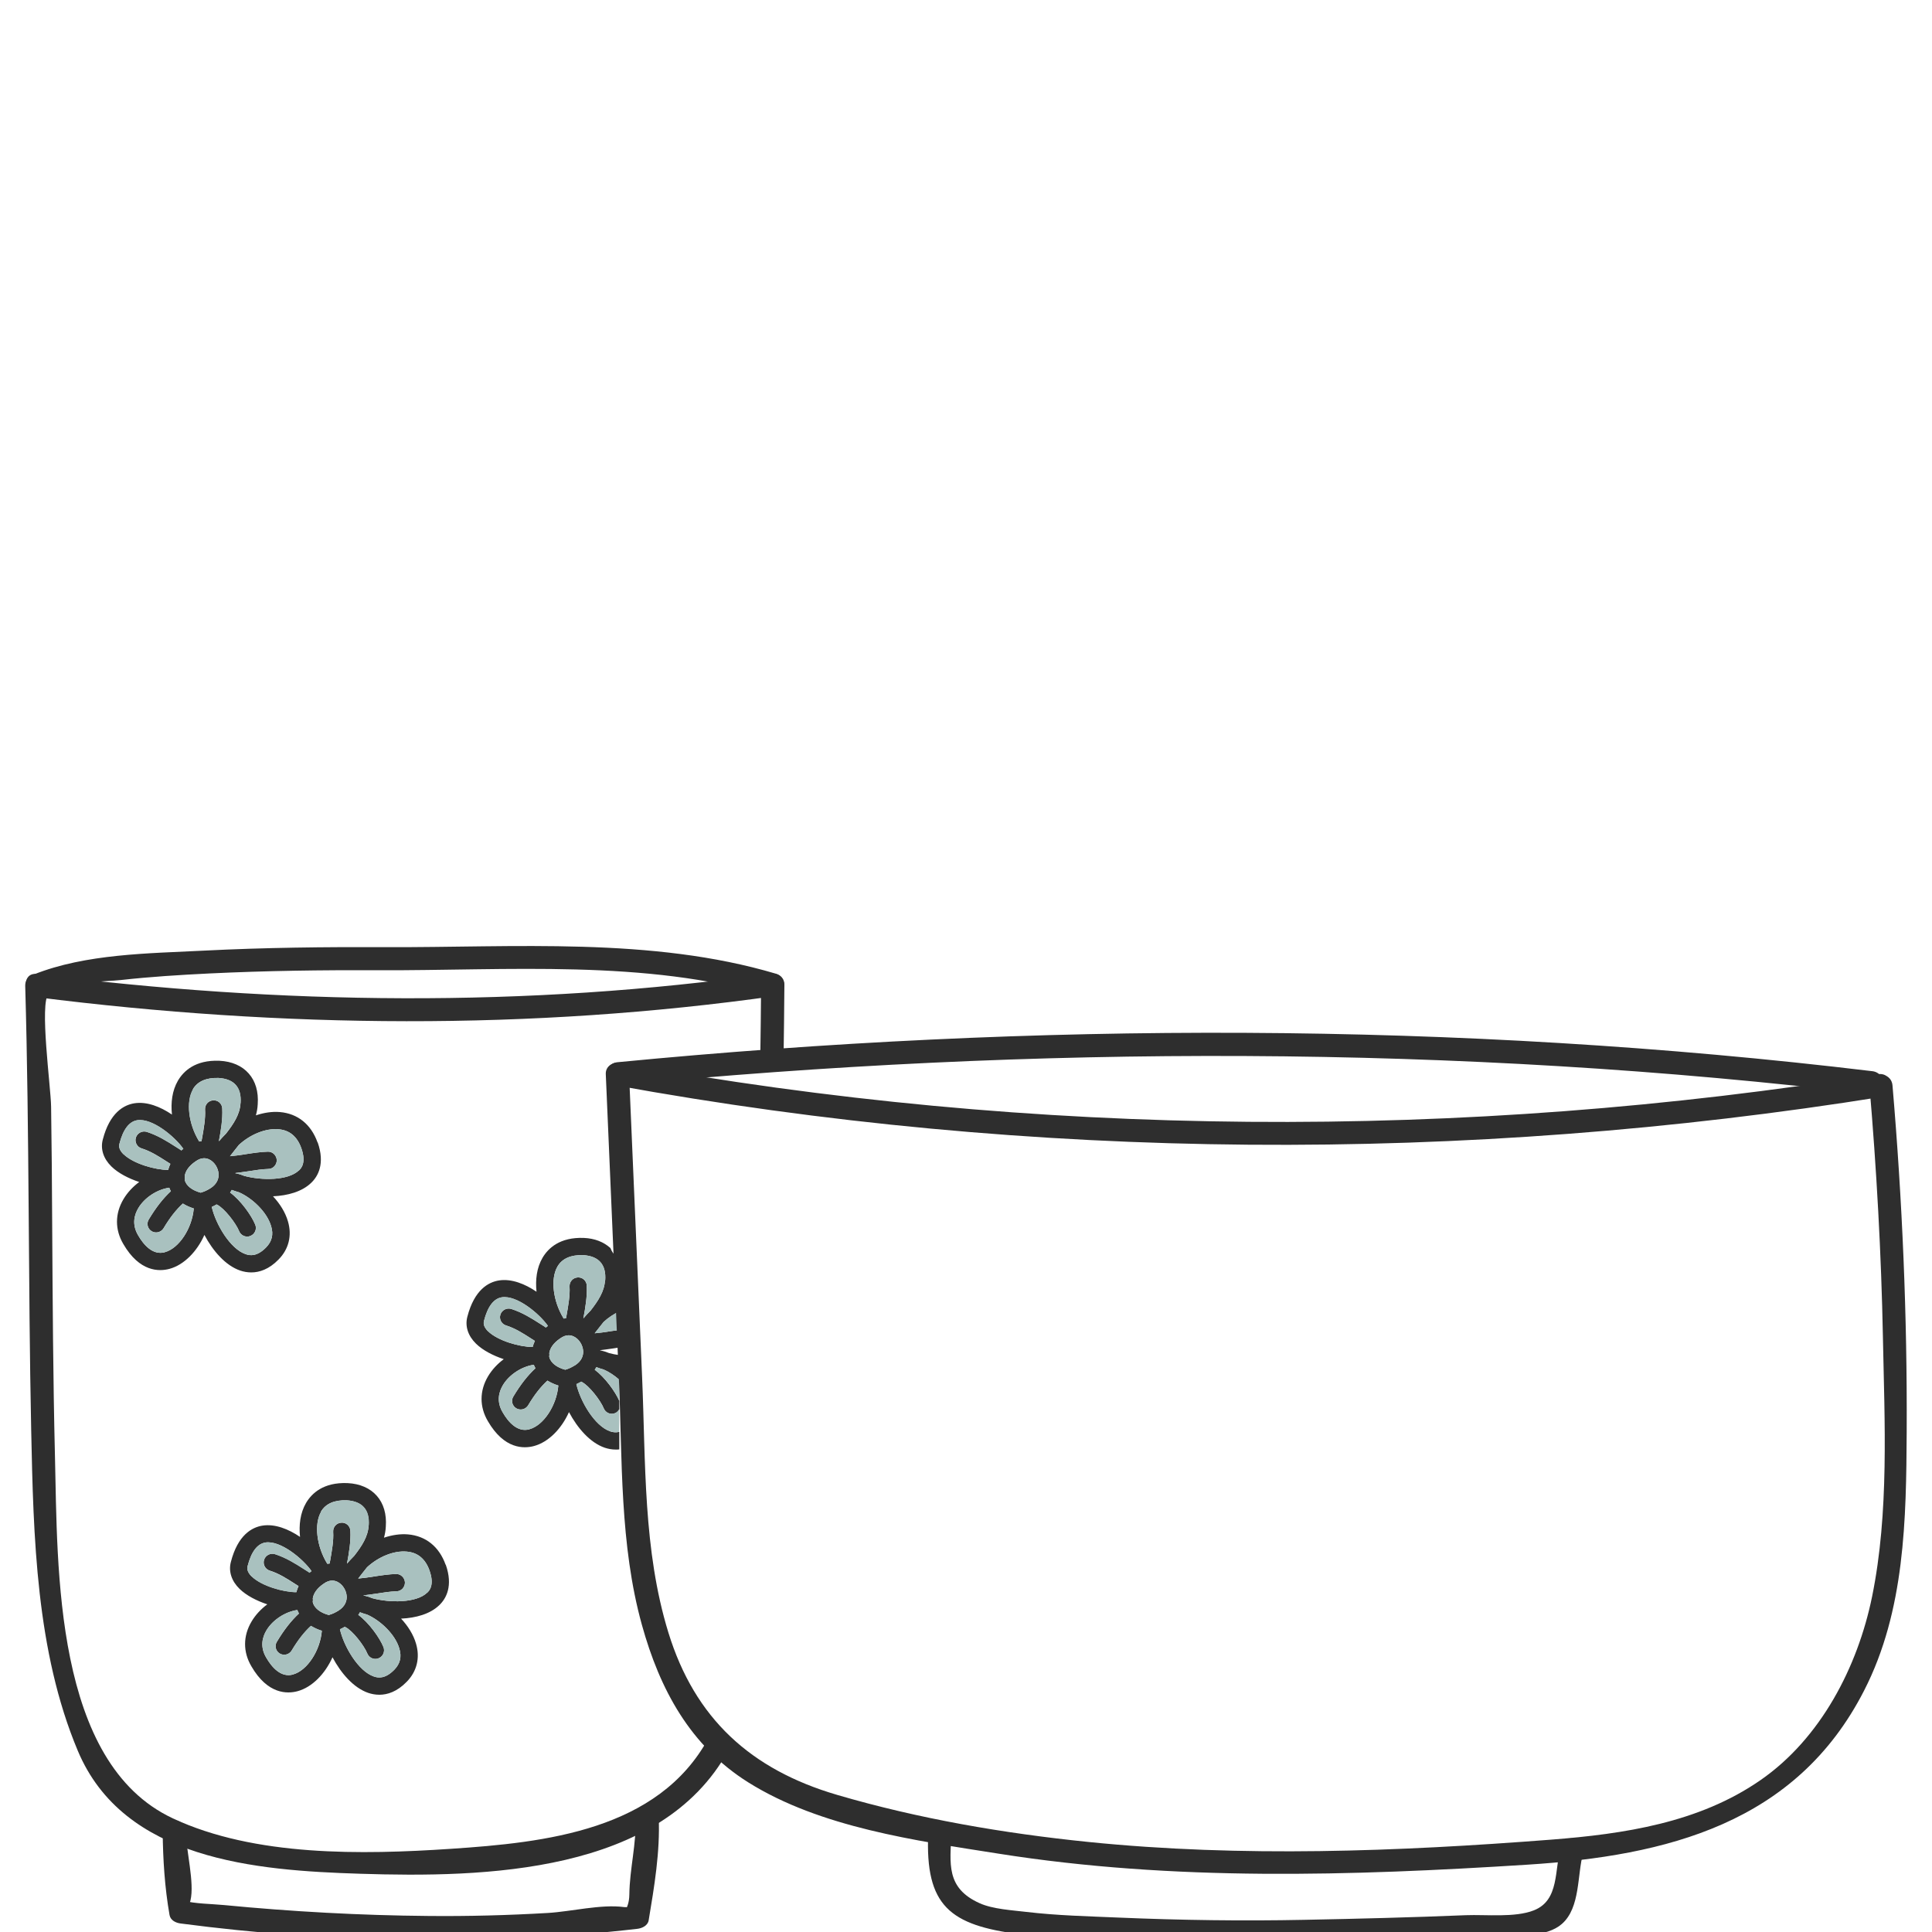 <svg id="Texte" xmlns="http://www.w3.org/2000/svg" viewBox="0 0 200 200">
  <defs>
    <style>
      .cls-1 {
        fill: #2e2e2e;
      }

      .cls-1, .cls-2 {
        stroke-width: 0px;
      }

      .cls-2 {
        fill: #a9c1bf;
      }
    </style>
  </defs>
  <g>
    <path class="cls-1" d="M63.17,129.18c-.68-.61-1.6-.98-2.72-1.03-2.5-.1-3.71,1.07-4.29,2.06-.6,1.03-.75,2.27-.62,3.51-1.19-.81-2.59-1.37-3.88-1.17-1.1.17-2.56.97-3.28,3.76-.26.98.07,1.98.9,2.79.71.69,1.76,1.23,2.87,1.6-.66.49-1.22,1.09-1.63,1.78-.89,1.5-.89,3.15-.02,4.63,1.69,2.92,3.72,2.87,4.79,2.58,1.5-.41,2.84-1.79,3.61-3.51.87,1.64,2.18,3.17,3.71,3.69.33.11.72.19,1.14.19.12,0,.24,0,.36-.02v-1.81c-.38.09-.69.03-.93-.05-1.62-.55-3.11-3.13-3.51-4.89.17-.07.34-.17.51-.26.02.02.03.02.06.04.73.36,1.92,1.88,2.27,2.74.15.35.48.55.83.55.12,0,.23-.02.34-.07.2-.08.34-.23.43-.4v-.88c-.43-.96-1.48-2.42-2.54-3.21.07-.09.12-.18.17-.27.23.09.49.17.76.25.53.23,1.1.6,1.61,1.05v-2.55c-.37-.05-.74-.12-1.06-.21-.28-.12-.55-.2-.81-.26-.03,0-.07,0-.1,0v-.02s0,0,0-.02c.45-.05.89-.12,1.33-.18.22-.04.43-.06.65-.1v-1.81c-.31.04-.62.09-.93.13-.57.09-1.11.17-1.62.21h0c.17-.21.33-.43.5-.64.14-.17.28-.35.42-.53.48-.45,1.05-.82,1.63-1.1v-5.26c-.04-.1-.1-.2-.15-.3-.38-.25-.64-.61-.79-1.02ZM50.52,137.82c-.55-.55-.45-.93-.42-1.07.38-1.49,1-2.31,1.84-2.45,1.57-.25,3.91,1.71,4.78,2.96-.07.05-.15.11-.22.17-.02-.02-.05-.05-.08-.07l-.49-.31c-.91-.58-1.85-1.18-3.01-1.55-.47-.14-.97.12-1.12.59-.15.47.12.98.59,1.12.93.29,1.73.8,2.57,1.34l.41.26c-.1.21-.17.41-.23.63-1.3,0-3.58-.62-4.62-1.63ZM54.8,147.96c-1.24.34-2.19-.76-2.76-1.75-.69-1.16-.37-2.17.02-2.82.64-1.08,1.94-1.93,3.2-2.11.04.12.1.24.17.36-.81.75-1.54,1.68-2.29,2.93-.26.42-.12.97.31,1.22.14.08.3.12.45.12.31,0,.6-.16.77-.43.67-1.12,1.31-1.93,2-2.56.34.21.71.38,1.13.51-.17,2.04-1.51,4.12-2.99,4.52ZM59.46,141.37c-.3.18-.56.31-.9.41,0,0-.02,0-.03.02-.91-.24-1.53-.73-1.67-1.33,0-.02,0-.06,0-.08.02-.1.02-.21,0-.31.07-.52.45-1.07,1.12-1.52.3-.22.6-.33.88-.33.18,0,.36.04.53.12.55.26.94.88.98,1.51.02.43-.12,1.03-.88,1.5ZM62.63,132.53c-.06,1.16-.72,2.15-1.5,3.15-.26.26-.5.52-.74.8.2-1.07.41-2.27.35-3.4-.02-.5-.45-.88-.94-.84-.5.03-.87.45-.84.95.06.91-.14,2-.31,2.97l-.06.31c-.08,0-.16.02-.24.03,0-.02,0-.03-.02-.04-1.09-1.79-1.36-4.08-.62-5.35.48-.83,1.39-1.22,2.66-1.18.8.05,1.41.29,1.79.73.38.43.55,1.06.49,1.88Z"></path>
    <path class="cls-2" d="M59.46,141.37c-.3.18-.56.31-.9.41,0,0-.02,0-.03.02-.91-.24-1.53-.73-1.67-1.33,0-.02,0-.06,0-.08.02-.1.02-.21,0-.31.07-.52.45-1.07,1.12-1.52.3-.22.6-.33.88-.33.18,0,.36.04.53.12.55.26.94.88.98,1.51.02.43-.12,1.03-.88,1.5Z"></path>
    <path class="cls-2" d="M56.71,137.26c-.07.05-.15.11-.21.17-.02-.02-.05-.05-.08-.07l-.49-.31c-.91-.58-1.85-1.18-3.01-1.55-.47-.14-.97.12-1.12.59s.12.98.59,1.12c.93.29,1.73.8,2.57,1.34l.41.26c-.1.21-.17.41-.23.63-1.3,0-3.58-.62-4.62-1.63-.55-.55-.45-.93-.42-1.07.38-1.49,1-2.31,1.84-2.45,1.57-.25,3.91,1.71,4.78,2.96Z"></path>
    <path class="cls-2" d="M62.63,132.53c-.06,1.16-.72,2.15-1.5,3.15-.26.26-.5.52-.74.8.2-1.07.41-2.27.35-3.4-.02-.5-.45-.88-.94-.84-.5.03-.87.45-.84.95.06.91-.14,2-.31,2.97l-.06.31c-.08,0-.16.02-.24.03,0-.02,0-.03-.02-.04-1.09-1.79-1.36-4.08-.62-5.35.48-.83,1.39-1.22,2.66-1.18.8.05,1.41.29,1.79.73.38.43.55,1.06.49,1.88Z"></path>
    <path class="cls-2" d="M64.1,137.68v-1.92c-.59.28-1.15.65-1.63,1.1-.14.18-.28.36-.42.53-.17.21-.33.42-.5.63h0c.51-.03,1.05-.12,1.62-.21.31-.05.62-.09.93-.13Z"></path>
    <path class="cls-2" d="M64.1,145v-2.18c-.51-.45-1.07-.82-1.61-1.05-.27-.07-.53-.16-.76-.25-.05.09-.11.18-.17.27,1.07.79,2.12,2.25,2.54,3.21Z"></path>
    <path class="cls-2" d="M64.1,145.88c-.1.17-.24.32-.43.4-.11.05-.22.07-.34.07-.35,0-.68-.21-.83-.55-.35-.86-1.54-2.37-2.27-2.74-.02-.02-.04-.02-.06-.04-.17.09-.34.18-.51.26.4,1.76,1.88,4.35,3.51,4.89.24.08.55.14.93.05v-2.34Z"></path>
    <path class="cls-2" d="M57.79,143.44c-.17,2.04-1.51,4.12-2.99,4.52-1.24.34-2.19-.76-2.76-1.75-.69-1.16-.37-2.17.02-2.82.64-1.08,1.94-1.93,3.2-2.11.04.12.1.24.17.36-.81.75-1.54,1.68-2.29,2.93-.26.42-.12.97.31,1.22.14.08.3.12.45.12.31,0,.6-.16.77-.43.67-1.12,1.31-1.93,2-2.56.34.21.71.38,1.13.51Z"></path>
  </g>
  <g>
    <path class="cls-1" d="M32.87,118.26c-.67-1.87-2.05-2.98-3.89-3.14-.8-.07-1.65.06-2.49.34.1-.36.17-.75.19-1.16.09-1.28-.23-2.38-.93-3.17-.69-.79-1.74-1.26-3.04-1.32-2.5-.1-3.71,1.07-4.29,2.06-.6,1.03-.75,2.27-.62,3.51-1.19-.81-2.59-1.37-3.88-1.17-1.1.17-2.56.97-3.28,3.76-.26.98.07,1.98.9,2.79.71.69,1.76,1.23,2.87,1.6-.66.49-1.22,1.09-1.63,1.78-.89,1.5-.89,3.15-.02,4.63,1.69,2.92,3.72,2.87,4.79,2.58,1.5-.41,2.84-1.79,3.61-3.51.87,1.64,2.18,3.17,3.71,3.69.33.11.72.19,1.14.19.83,0,1.83-.31,2.83-1.34,1.05-1.07,1.4-2.47.97-3.94-.27-.94-.84-1.84-1.55-2.6,1.52-.07,2.99-.47,3.94-1.38.74-.7,1.45-2.01.69-4.19ZM19.96,112.77c.48-.83,1.39-1.22,2.66-1.18.8.05,1.41.29,1.79.73.38.43.55,1.06.49,1.88-.06,1.16-.72,2.15-1.5,3.15-.26.26-.5.52-.74.8.2-1.07.41-2.27.35-3.4-.02-.5-.45-.88-.94-.84-.5.03-.87.45-.84.95.06.91-.14,2-.31,2.97l-.06.31c-.08,0-.16.02-.24.03,0-.02,0-.03-.02-.04-1.09-1.79-1.36-4.08-.62-5.35ZM12.78,119.49c-.55-.55-.45-.93-.42-1.07.38-1.49,1-2.31,1.84-2.45,1.57-.25,3.91,1.71,4.78,2.96-.07.05-.15.11-.21.17-.02-.02-.05-.05-.08-.07l-.49-.31c-.91-.58-1.85-1.18-3.01-1.55-.47-.14-.97.12-1.12.59s.12.98.59,1.12c.93.29,1.73.8,2.57,1.34l.41.26c-.1.21-.17.41-.23.63-1.3,0-3.58-.62-4.62-1.63ZM17.06,129.63c-1.24.34-2.19-.76-2.76-1.75-.69-1.16-.37-2.17.02-2.82.64-1.08,1.94-1.93,3.2-2.11.04.12.1.24.17.36-.81.75-1.54,1.68-2.29,2.93-.26.42-.12.97.31,1.22.14.08.3.12.45.12.31,0,.6-.16.77-.43.67-1.12,1.31-1.93,2-2.56.34.21.71.38,1.13.51-.17,2.04-1.51,4.12-2.99,4.52ZM20.82,123.45s-.02,0-.03.02c-.91-.24-1.53-.73-1.67-1.33,0-.02,0-.06,0-.08.02-.1.02-.21,0-.31.07-.52.45-1.07,1.12-1.52.3-.22.6-.33.88-.33.18,0,.36.04.53.12.55.26.94.88.98,1.51.02.43-.12,1.03-.88,1.5-.3.18-.56.31-.9.41ZM27.55,129.13c-.94.96-1.66.86-2.12.7-1.62-.55-3.11-3.13-3.51-4.89.17-.07.34-.17.51-.26.02.02.03.02.06.04.73.36,1.92,1.88,2.27,2.74.15.35.48.55.83.55.12,0,.23-.02.34-.07.46-.19.68-.71.49-1.17-.39-.95-1.49-2.5-2.6-3.32.07-.09.12-.18.17-.27.23.09.49.17.76.25,1.36.6,2.89,2.03,3.32,3.51.26.86.08,1.57-.52,2.19ZM30.94,121.16c-1.12,1.07-3.86,1.05-5.65.57-.28-.12-.55-.2-.81-.26-.03,0-.07,0-.1,0v-.02s0,0,0-.02c.45-.05.89-.12,1.33-.18.74-.12,1.43-.22,2.06-.24.49,0,.88-.41.88-.91-.02-.49-.42-.89-.91-.88-.75.02-1.54.14-2.31.26-.57.09-1.11.17-1.62.21h0c.17-.21.33-.43.5-.64.14-.17.28-.35.42-.53,1.16-1.07,2.75-1.74,4.1-1.62,1.14.09,1.93.75,2.36,1.95.55,1.55-.04,2.12-.24,2.31Z"></path>
    <path class="cls-2" d="M21.72,123.04c-.3.18-.56.31-.9.41,0,0-.02,0-.03.02-.91-.24-1.53-.73-1.67-1.33,0-.02,0-.06,0-.08.02-.1.02-.21,0-.31.07-.52.45-1.07,1.12-1.52.3-.22.6-.33.88-.33.18,0,.36.04.53.12.55.26.94.88.98,1.51.02.43-.12,1.03-.88,1.5Z"></path>
    <path class="cls-2" d="M18.97,118.93c-.07.05-.15.11-.21.17-.02-.02-.05-.05-.08-.07l-.49-.31c-.91-.58-1.85-1.18-3.01-1.55-.47-.14-.97.12-1.12.59s.12.98.59,1.12c.93.29,1.73.8,2.57,1.34l.41.26c-.1.21-.17.41-.23.63-1.3,0-3.58-.62-4.62-1.63-.55-.55-.45-.93-.42-1.07.38-1.49,1-2.31,1.84-2.45,1.57-.25,3.91,1.71,4.78,2.96Z"></path>
    <path class="cls-2" d="M24.89,114.19c-.06,1.16-.72,2.15-1.5,3.15-.26.26-.5.52-.74.8.2-1.07.41-2.27.35-3.4-.02-.5-.45-.88-.94-.84-.5.03-.87.45-.84.95.06.91-.14,2-.31,2.97l-.06.31c-.08,0-.16.02-.24.03,0-.02,0-.03-.02-.04-1.09-1.79-1.36-4.08-.62-5.35.48-.83,1.39-1.22,2.66-1.18.8.05,1.41.29,1.79.73.38.43.55,1.06.49,1.88Z"></path>
    <path class="cls-2" d="M30.94,121.16c-1.12,1.07-3.86,1.05-5.65.57-.28-.12-.55-.2-.81-.26-.03,0-.07,0-.1,0v-.02s0,0,0-.02c.45-.05.89-.12,1.33-.18.74-.12,1.43-.22,2.06-.24.49,0,.88-.41.88-.91-.02-.49-.42-.89-.91-.88-.75.02-1.54.14-2.31.26-.57.09-1.11.17-1.62.21h0c.17-.21.33-.43.5-.64.14-.17.28-.35.42-.53,1.16-1.07,2.75-1.74,4.1-1.62,1.14.09,1.93.75,2.36,1.95.55,1.55-.04,2.12-.24,2.31Z"></path>
    <path class="cls-2" d="M27.55,129.13c-.94.96-1.66.86-2.12.7-1.62-.55-3.11-3.13-3.51-4.89.17-.07.34-.17.51-.26.02.02.03.02.06.04.73.36,1.92,1.88,2.27,2.74.15.35.48.55.83.55.12,0,.23-.02.34-.07.46-.19.68-.71.49-1.17-.39-.95-1.49-2.5-2.6-3.32.07-.09.12-.18.17-.27.23.09.49.17.76.25,1.36.6,2.89,2.03,3.32,3.51.26.86.08,1.57-.52,2.19Z"></path>
    <path class="cls-2" d="M20.05,125.11c-.17,2.04-1.51,4.12-2.99,4.52-1.24.34-2.19-.76-2.76-1.75-.69-1.16-.37-2.17.02-2.82.64-1.08,1.94-1.93,3.2-2.11.04.12.1.24.17.36-.81.75-1.54,1.68-2.29,2.93-.26.42-.12.97.31,1.22.14.08.3.12.45.12.31,0,.6-.16.77-.43.67-1.12,1.31-1.93,2-2.56.34.21.71.38,1.13.51Z"></path>
  </g>
  <g>
    <path class="cls-1" d="M46.13,161.98c-.67-1.87-2.05-2.98-3.89-3.14-.8-.07-1.65.06-2.49.34.1-.36.17-.75.19-1.16.09-1.28-.23-2.38-.93-3.17-.69-.79-1.74-1.26-3.04-1.32-2.5-.1-3.71,1.07-4.29,2.06-.6,1.03-.75,2.27-.62,3.51-1.19-.81-2.59-1.37-3.88-1.17-1.1.17-2.56.97-3.28,3.76-.26.98.07,1.98.9,2.79.71.69,1.76,1.23,2.87,1.6-.66.49-1.22,1.09-1.63,1.78-.89,1.5-.89,3.15-.02,4.63,1.69,2.92,3.72,2.87,4.79,2.58,1.5-.41,2.84-1.79,3.61-3.51.87,1.64,2.18,3.17,3.71,3.69.33.11.72.19,1.14.19.83,0,1.83-.31,2.83-1.34,1.05-1.07,1.4-2.47.97-3.94-.27-.94-.84-1.84-1.55-2.6,1.52-.07,2.99-.47,3.94-1.38.74-.7,1.45-2.01.69-4.19ZM33.22,156.49c.48-.83,1.39-1.22,2.66-1.18.8.05,1.41.29,1.79.73.38.43.55,1.06.49,1.88-.06,1.16-.72,2.15-1.5,3.15-.26.26-.5.52-.74.8.2-1.07.41-2.27.35-3.4-.02-.5-.45-.88-.94-.84-.5.03-.87.45-.84.95.06.91-.14,2-.31,2.97l-.06.31c-.08,0-.16.02-.24.03,0-.02,0-.03-.02-.04-1.09-1.79-1.36-4.08-.62-5.35ZM26.05,163.2c-.55-.55-.45-.93-.42-1.07.38-1.49,1-2.31,1.84-2.45,1.57-.25,3.91,1.71,4.78,2.96-.07.05-.15.11-.21.17-.02-.02-.05-.05-.08-.07l-.49-.31c-.91-.58-1.85-1.18-3.01-1.55-.47-.14-.97.12-1.12.59s.12.98.59,1.12c.93.29,1.73.8,2.57,1.34l.41.26c-.1.21-.17.41-.23.63-1.3,0-3.58-.62-4.62-1.63ZM30.32,173.35c-1.24.34-2.19-.76-2.76-1.75-.69-1.16-.37-2.17.02-2.82.64-1.08,1.94-1.93,3.2-2.11.04.12.1.24.17.36-.81.75-1.54,1.68-2.29,2.93-.26.42-.12.97.31,1.22.14.08.3.12.45.12.31,0,.6-.16.77-.43.67-1.12,1.31-1.93,2-2.56.34.21.71.38,1.13.51-.17,2.04-1.51,4.12-2.99,4.52ZM34.08,167.17s-.02,0-.03.02c-.91-.24-1.53-.73-1.67-1.33,0-.02,0-.06,0-.08.02-.1.02-.21,0-.31.07-.52.45-1.07,1.12-1.52.3-.22.6-.33.88-.33.18,0,.36.04.53.12.55.26.94.88.98,1.51.02.43-.12,1.03-.88,1.5-.3.18-.56.31-.9.41ZM40.82,172.85c-.94.96-1.66.86-2.12.7-1.62-.55-3.11-3.13-3.51-4.89.17-.07.34-.17.51-.26.02.02.03.02.06.04.73.36,1.92,1.88,2.27,2.74.15.35.48.55.83.55.12,0,.23-.02.34-.07.46-.19.68-.71.49-1.17-.39-.95-1.49-2.5-2.6-3.32.07-.09.12-.18.17-.27.23.09.49.17.76.25,1.36.6,2.89,2.03,3.32,3.51.26.86.08,1.57-.52,2.19ZM44.21,164.88c-1.12,1.07-3.86,1.05-5.65.57-.28-.12-.55-.2-.81-.26-.03,0-.07,0-.1,0v-.02s0,0,0-.02c.45-.05.89-.12,1.33-.18.74-.12,1.43-.22,2.06-.24.49,0,.88-.41.88-.91-.02-.49-.42-.89-.91-.88-.75.02-1.54.14-2.31.26-.57.09-1.11.17-1.62.21h0c.17-.21.33-.43.5-.64.14-.17.28-.35.42-.53,1.16-1.07,2.75-1.74,4.1-1.62,1.14.09,1.93.75,2.36,1.95.55,1.55-.04,2.12-.24,2.31Z"></path>
    <path class="cls-2" d="M34.98,166.76c-.3.18-.56.31-.9.41,0,0-.02,0-.03.02-.91-.24-1.53-.73-1.67-1.33,0-.02,0-.06,0-.08.02-.1.02-.21,0-.31.07-.52.45-1.07,1.12-1.52.3-.22.6-.33.88-.33.18,0,.36.04.53.12.55.26.94.88.98,1.51.02.43-.12,1.03-.88,1.5Z"></path>
    <path class="cls-2" d="M32.24,162.65c-.07.05-.15.11-.21.17-.02-.02-.05-.05-.08-.07l-.49-.31c-.91-.58-1.85-1.18-3.01-1.55-.47-.14-.97.12-1.12.59s.12.98.59,1.12c.93.29,1.73.8,2.57,1.34l.41.26c-.1.21-.17.41-.23.63-1.3,0-3.58-.62-4.62-1.63-.55-.55-.45-.93-.42-1.07.38-1.49,1-2.31,1.84-2.45,1.57-.25,3.91,1.71,4.78,2.96Z"></path>
    <path class="cls-2" d="M38.16,157.91c-.06,1.16-.72,2.15-1.5,3.15-.26.26-.5.52-.74.8.2-1.07.41-2.27.35-3.4-.02-.5-.45-.88-.94-.84-.5.03-.87.45-.84.95.06.91-.14,2-.31,2.97l-.06.31c-.08,0-.16.02-.24.03,0-.02,0-.03-.02-.04-1.09-1.79-1.36-4.08-.62-5.35.48-.83,1.39-1.22,2.66-1.18.8.05,1.41.29,1.79.73.38.43.55,1.06.49,1.88Z"></path>
    <path class="cls-2" d="M44.21,164.88c-1.12,1.07-3.86,1.05-5.65.57-.28-.12-.55-.2-.81-.26-.03,0-.07,0-.1,0v-.02s0,0,0-.02c.45-.05.89-.12,1.33-.18.74-.12,1.43-.22,2.06-.24.49,0,.88-.41.88-.91-.02-.49-.42-.89-.91-.88-.75.02-1.54.14-2.31.26-.57.09-1.11.17-1.62.21h0c.17-.21.33-.43.5-.64.14-.17.28-.35.42-.53,1.16-1.07,2.75-1.74,4.1-1.62,1.14.09,1.93.75,2.36,1.95.55,1.55-.04,2.12-.24,2.31Z"></path>
    <path class="cls-2" d="M40.82,172.85c-.94.96-1.66.86-2.12.7-1.62-.55-3.11-3.13-3.51-4.89.17-.07.34-.17.51-.26.02.02.03.02.06.04.73.36,1.92,1.88,2.27,2.74.15.35.48.55.83.55.12,0,.23-.02.34-.07.46-.19.68-.71.49-1.17-.39-.95-1.49-2.5-2.6-3.32.07-.09.12-.18.17-.27.23.09.49.17.76.25,1.36.6,2.89,2.03,3.32,3.51.26.86.08,1.57-.52,2.19Z"></path>
    <path class="cls-2" d="M33.31,168.82c-.17,2.04-1.51,4.12-2.99,4.52-1.24.34-2.19-.76-2.76-1.75-.69-1.16-.37-2.17.02-2.82.64-1.08,1.94-1.93,3.2-2.11.04.12.1.24.17.36-.81.75-1.54,1.68-2.29,2.93-.26.42-.12.97.31,1.22.14.08.3.12.45.12.31,0,.6-.16.77-.43.67-1.12,1.31-1.93,2-2.56.34.21.71.38,1.13.51Z"></path>
  </g>
  <path class="cls-1" d="M81.11,109.81c.04-2.62.07-5.24.09-7.86,0-.86-.77-1.26-1.52-1.16-25.16,3.56-50.69,3.22-75.88.04-1.53-.19-1.51,2.21,0,2.4,25.42,3.21,51.12,3.46,76.51-.13l-1.52-1.16c-.02,2.62-.05,5.24-.09,7.86-.02,1.54,2.38,1.55,2.4,0h0Z"></path>
  <path class="cls-1" d="M73.32,179.97c-5.2,9.51-16.86,10.77-26.66,11.42-9.16.61-20.29.82-28.78-3.16-12.31-5.77-11.91-25.84-12.19-37.46-.2-8.11-.24-16.22-.29-24.32-.02-3.96-.05-7.93-.11-11.89-.03-2.06-1.23-10.72-.25-11.71,1.23-1.24,5.94-1.22,7.49-1.4,3.05-.34,6.12-.53,9.19-.68,5.81-.28,11.63-.36,17.45-.33,13.29.05,27.64-1.16,40.52,2.67,1.48.44,2.12-1.87.64-2.31-12.87-3.83-27.13-2.7-40.4-2.75-6.28-.03-12.57.04-18.85.36-5.7.29-12.21.32-17.59,2.47-.49.2-.9.59-.88,1.16.44,15.35.3,30.7.62,46.05.23,10.98.5,22.85,4.82,33.14,4.75,11.33,18.44,12.4,29.22,12.74,12.84.41,31.12.02,38.13-12.77.74-1.36-1.33-2.57-2.07-1.21h0Z"></path>
  <path class="cls-1" d="M16.84,189.61c.03,2.89.21,5.77.71,8.63.1.56.66.82,1.16.88,15.56,2.04,31.69,2.35,47.28.55.48-.06,1.07-.33,1.16-.88.58-3.48,1.19-7.09,1.04-10.63-.07-1.54-2.47-1.55-2.4,0,.11,2.7-.61,5.29-.64,7.95-.02,1.82-1.07,1.77.75,1.17-.32.11-1,.18-1.3.14-2.37-.32-5.49.47-7.9.61-4.11.24-8.22.35-12.34.31-7.07-.06-14.15-.45-21.18-1.13-1.37-.13-2.91-.12-4.24-.46.36.09.49,1.19.78-.03.43-1.83-.46-5.15-.48-7.11-.01-1.54-2.41-1.55-2.4,0h0Z"></path>
  <g>
    <path class="cls-1" d="M63.92,112.36c43.15-4.17,86.84-4.25,129.91.93,1.53.18,1.52-2.22,0-2.4-43.07-5.18-86.76-5.1-129.91-.93-1.52.15-1.54,2.55,0,2.4h0Z"></path>
    <path class="cls-1" d="M96.09,189.77c-.33,7.53,2.24,9.53,9.49,10.46,8.94,1.14,18.2,1.07,27.2.95,7.48-.1,15.03-.2,22.5-.69,1.92-.13,4.83.05,6.4-1.32,1.95-1.7,1.57-5.14,2.22-7.39.43-1.49-1.88-2.12-2.31-.64-.7,2.41-.13,5.57-2.81,6.62-1.95.77-4.96.42-7.02.5-5.57.23-11.15.37-16.72.48-6.39.13-12.78.04-19.17-.23-3.21-.14-6.44-.21-9.63-.59-1.4-.17-3.46-.28-4.83-.9-3.52-1.58-3.05-4.13-2.92-7.24.07-1.54-2.33-1.54-2.4,0h0Z"></path>
    <path class="cls-1" d="M193.52,112.34c.74,8.69,1.23,17.4,1.4,26.13s.65,18.1-1.12,26.8c-1.49,7.29-5.32,14.7-11.57,19.02-6.37,4.41-14.11,5.56-21.66,6.15-15.89,1.23-32.01,1.85-47.89.24-8.75-.89-17.59-2.4-26.04-4.88-8.92-2.62-14.71-7.9-17.45-16.8-2.63-8.55-2.34-17.61-2.72-26.46-.45-10.46-.9-20.91-1.35-31.37l-1.52,1.16c43.31,7.9,87.98,8.16,131.43,1.18,1.52-.24.88-2.56-.64-2.31-43,6.91-87.3,6.63-130.16-1.18-.73-.13-1.55.32-1.52,1.16.45,10.46.9,20.91,1.35,31.37.37,8.56.08,17.34,2.39,25.66,1.85,6.67,4.99,12.52,11.01,16.3,7.47,4.68,17.37,6.03,25.91,7.38,18.15,2.87,36.49,2.3,54.76,1.14,14.42-.92,27.8-4.26,34.84-18.02,4.24-8.27,4.36-17.74,4.41-26.83.06-11.96-.45-23.9-1.47-35.82-.13-1.53-2.53-1.54-2.4,0h0Z"></path>
  </g>
</svg>